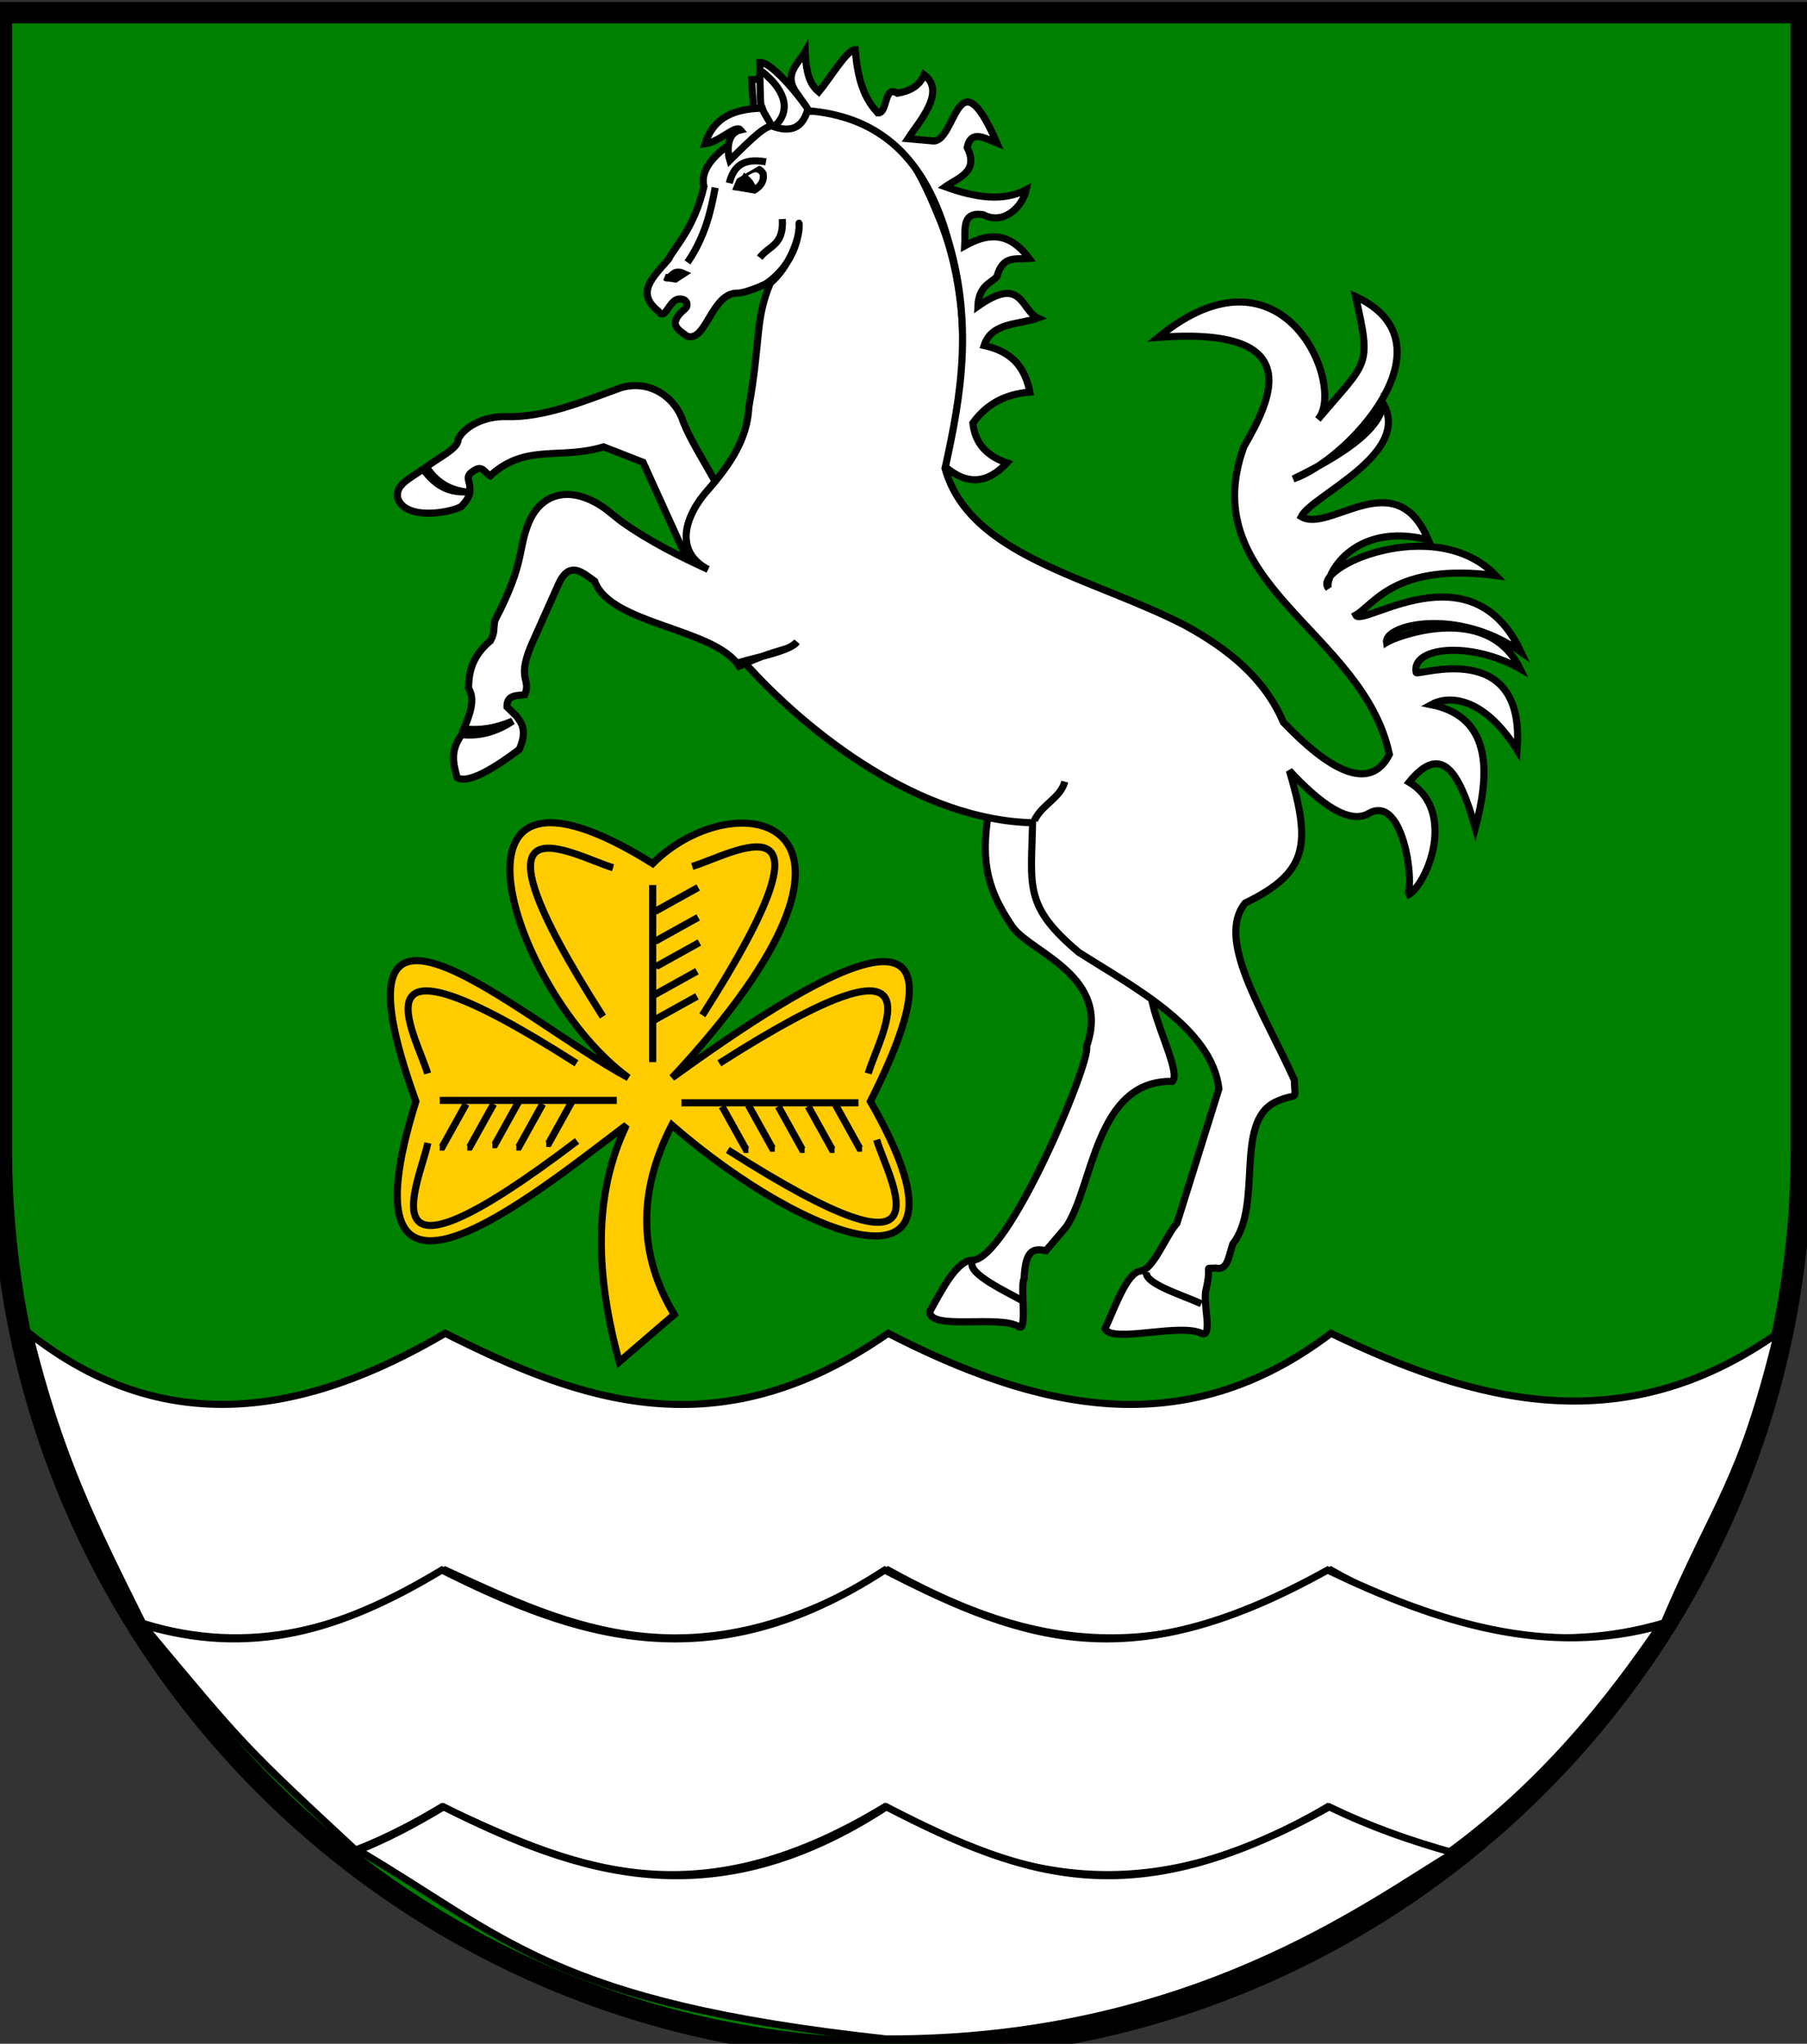 <?xml version="1.0" encoding="UTF-8" standalone="no"?>
<!-- Created with Inkscape (http://www.inkscape.org/) -->
<svg
   xmlns:dc="http://purl.org/dc/elements/1.1/"
   xmlns:cc="http://creativecommons.org/ns#"
   xmlns:rdf="http://www.w3.org/1999/02/22-rdf-syntax-ns#"
   xmlns:svg="http://www.w3.org/2000/svg"
   xmlns="http://www.w3.org/2000/svg"
   xmlns:sodipodi="http://sodipodi.sourceforge.net/DTD/sodipodi-0.dtd"
   xmlns:inkscape="http://www.inkscape.org/namespaces/inkscape"
   width="763"
   height="863"
   id="svg2"
   version="1.1"
   inkscape:version="0.46"
   sodipodi:docname="Wappen Familie Gerstungen.svg"
   sodipodi:version="0.32"
   inkscape:output_extension="org.inkscape.output.svg.inkscape">
  <rect width="100%" height="100%" fill="#333333" stroke="none"/>
  <defs
     id="defs4">
    <inkscape:perspective
       sodipodi:type="inkscape:persp3d"
       inkscape:vp_x="0 : 526.18109 : 1"
       inkscape:vp_y="0 : 1000 : 0"
       inkscape:vp_z="744.09448 : 526.18109 : 1"
       inkscape:persp3d-origin="372.04724 : 350.78739 : 1"
       id="perspective10" />
    <inkscape:perspective
       id="perspective2828"
       inkscape:persp3d-origin="0.5 : 0.33333333 : 1"
       inkscape:vp_z="1 : 0.5 : 1"
       inkscape:vp_y="0 : 1000 : 0"
       inkscape:vp_x="0 : 0.5 : 1"
       sodipodi:type="inkscape:persp3d" />
    <inkscape:perspective
       id="perspective2828-7"
       inkscape:persp3d-origin="0.5 : 0.33333333 : 1"
       inkscape:vp_z="1 : 0.5 : 1"
       inkscape:vp_y="0 : 1000 : 0"
       inkscape:vp_x="0 : 0.5 : 1"
       sodipodi:type="inkscape:persp3d" />
    <inkscape:perspective
       id="perspective3640"
       inkscape:persp3d-origin="0.5 : 0.33333333 : 1"
       inkscape:vp_z="1 : 0.5 : 1"
       inkscape:vp_y="0 : 1000 : 0"
       inkscape:vp_x="0 : 0.5 : 1"
       sodipodi:type="inkscape:persp3d" />
    <inkscape:perspective
       id="perspective3670"
       inkscape:persp3d-origin="0.5 : 0.33333333 : 1"
       inkscape:vp_z="1 : 0.5 : 1"
       inkscape:vp_y="0 : 1000 : 0"
       inkscape:vp_x="0 : 0.5 : 1"
       sodipodi:type="inkscape:persp3d" />
    <inkscape:perspective
       id="perspective3693"
       inkscape:persp3d-origin="0.5 : 0.33333333 : 1"
       inkscape:vp_z="1 : 0.5 : 1"
       inkscape:vp_y="0 : 1000 : 0"
       inkscape:vp_x="0 : 0.5 : 1"
       sodipodi:type="inkscape:persp3d" />
    <inkscape:perspective
       id="perspective3720"
       inkscape:persp3d-origin="0.5 : 0.33333333 : 1"
       inkscape:vp_z="1 : 0.5 : 1"
       inkscape:vp_y="0 : 1000 : 0"
       inkscape:vp_x="0 : 0.5 : 1"
       sodipodi:type="inkscape:persp3d" />
    <inkscape:perspective
       id="perspective3747"
       inkscape:persp3d-origin="0.5 : 0.33333333 : 1"
       inkscape:vp_z="1 : 0.5 : 1"
       inkscape:vp_y="0 : 1000 : 0"
       inkscape:vp_x="0 : 0.5 : 1"
       sodipodi:type="inkscape:persp3d" />
    <inkscape:perspective
       id="perspective3763"
       inkscape:persp3d-origin="0.5 : 0.33333333 : 1"
       inkscape:vp_z="1 : 0.5 : 1"
       inkscape:vp_y="0 : 1000 : 0"
       inkscape:vp_x="0 : 0.5 : 1"
       sodipodi:type="inkscape:persp3d" />
    <inkscape:perspective
       id="perspective3792"
       inkscape:persp3d-origin="0.5 : 0.33333333 : 1"
       inkscape:vp_z="1 : 0.5 : 1"
       inkscape:vp_y="0 : 1000 : 0"
       inkscape:vp_x="0 : 0.5 : 1"
       sodipodi:type="inkscape:persp3d" />
    <inkscape:perspective
       id="perspective3814"
       inkscape:persp3d-origin="0.5 : 0.33333333 : 1"
       inkscape:vp_z="1 : 0.5 : 1"
       inkscape:vp_y="0 : 1000 : 0"
       inkscape:vp_x="0 : 0.5 : 1"
       sodipodi:type="inkscape:persp3d" />
    <inkscape:perspective
       id="perspective3841"
       inkscape:persp3d-origin="0.5 : 0.33333333 : 1"
       inkscape:vp_z="1 : 0.5 : 1"
       inkscape:vp_y="0 : 1000 : 0"
       inkscape:vp_x="0 : 0.5 : 1"
       sodipodi:type="inkscape:persp3d" />
    <inkscape:perspective
       id="perspective3841-5"
       inkscape:persp3d-origin="0.5 : 0.33333333 : 1"
       inkscape:vp_z="1 : 0.5 : 1"
       inkscape:vp_y="0 : 1000 : 0"
       inkscape:vp_x="0 : 0.5 : 1"
       sodipodi:type="inkscape:persp3d" />
    <inkscape:perspective
       id="perspective3872"
       inkscape:persp3d-origin="0.5 : 0.33333333 : 1"
       inkscape:vp_z="1 : 0.5 : 1"
       inkscape:vp_y="0 : 1000 : 0"
       inkscape:vp_x="0 : 0.5 : 1"
       sodipodi:type="inkscape:persp3d" />
    <inkscape:perspective
       id="perspective3898"
       inkscape:persp3d-origin="0.5 : 0.33333333 : 1"
       inkscape:vp_z="1 : 0.5 : 1"
       inkscape:vp_y="0 : 1000 : 0"
       inkscape:vp_x="0 : 0.5 : 1"
       sodipodi:type="inkscape:persp3d" />
    <inkscape:perspective
       id="perspective3920"
       inkscape:persp3d-origin="0.5 : 0.33333333 : 1"
       inkscape:vp_z="1 : 0.5 : 1"
       inkscape:vp_y="0 : 1000 : 0"
       inkscape:vp_x="0 : 0.5 : 1"
       sodipodi:type="inkscape:persp3d" />
    <inkscape:perspective
       id="perspective2860"
       inkscape:persp3d-origin="0.5 : 0.33333333 : 1"
       inkscape:vp_z="1 : 0.5 : 1"
       inkscape:vp_y="0 : 1000 : 0"
       inkscape:vp_x="0 : 0.5 : 1"
       sodipodi:type="inkscape:persp3d" />
    <inkscape:perspective
       id="perspective3672"
       inkscape:persp3d-origin="0.5 : 0.33333333 : 1"
       inkscape:vp_z="1 : 0.5 : 1"
       inkscape:vp_y="0 : 1000 : 0"
       inkscape:vp_x="0 : 0.5 : 1"
       sodipodi:type="inkscape:persp3d" />
    <inkscape:perspective
       id="perspective3695"
       inkscape:persp3d-origin="0.5 : 0.33333333 : 1"
       inkscape:vp_z="1 : 0.5 : 1"
       inkscape:vp_y="0 : 1000 : 0"
       inkscape:vp_x="0 : 0.5 : 1"
       sodipodi:type="inkscape:persp3d" />
    <inkscape:perspective
       id="perspective3261"
       inkscape:persp3d-origin="0.5 : 0.33333333 : 1"
       inkscape:vp_z="1 : 0.5 : 1"
       inkscape:vp_y="0 : 1000 : 0"
       inkscape:vp_x="0 : 0.5 : 1"
       sodipodi:type="inkscape:persp3d" />
    <inkscape:perspective
       id="perspective2828-1"
       inkscape:persp3d-origin="0.5 : 0.33333333 : 1"
       inkscape:vp_z="1 : 0.5 : 1"
       inkscape:vp_y="0 : 1000 : 0"
       inkscape:vp_x="0 : 0.5 : 1"
       sodipodi:type="inkscape:persp3d" />
    <inkscape:perspective
       id="perspective3652"
       inkscape:persp3d-origin="0.5 : 0.33333333 : 1"
       inkscape:vp_z="1 : 0.5 : 1"
       inkscape:vp_y="0 : 1000 : 0"
       inkscape:vp_x="0 : 0.5 : 1"
       sodipodi:type="inkscape:persp3d" />
    <inkscape:perspective
       id="perspective3652-2"
       inkscape:persp3d-origin="0.5 : 0.33333333 : 1"
       inkscape:vp_z="1 : 0.5 : 1"
       inkscape:vp_y="0 : 1000 : 0"
       inkscape:vp_x="0 : 0.5 : 1"
       sodipodi:type="inkscape:persp3d" />
    <inkscape:perspective
       id="perspective3652-5"
       inkscape:persp3d-origin="0.5 : 0.33333333 : 1"
       inkscape:vp_z="1 : 0.5 : 1"
       inkscape:vp_y="0 : 1000 : 0"
       inkscape:vp_x="0 : 0.5 : 1"
       sodipodi:type="inkscape:persp3d" />
    <inkscape:perspective
       id="perspective3727"
       inkscape:persp3d-origin="0.5 : 0.33333333 : 1"
       inkscape:vp_z="1 : 0.5 : 1"
       inkscape:vp_y="0 : 1000 : 0"
       inkscape:vp_x="0 : 0.5 : 1"
       sodipodi:type="inkscape:persp3d" />
    <inkscape:perspective
       id="perspective3843"
       inkscape:persp3d-origin="0.5 : 0.33333333 : 1"
       inkscape:vp_z="1 : 0.5 : 1"
       inkscape:vp_y="0 : 1000 : 0"
       inkscape:vp_x="0 : 0.5 : 1"
       sodipodi:type="inkscape:persp3d" />
    <inkscape:perspective
       id="perspective3970"
       inkscape:persp3d-origin="0.5 : 0.33333333 : 1"
       inkscape:vp_z="1 : 0.5 : 1"
       inkscape:vp_y="0 : 1000 : 0"
       inkscape:vp_x="0 : 0.5 : 1"
       sodipodi:type="inkscape:persp3d" />
    <inkscape:perspective
       id="perspective4007"
       inkscape:persp3d-origin="0.5 : 0.33333333 : 1"
       inkscape:vp_z="1 : 0.5 : 1"
       inkscape:vp_y="0 : 1000 : 0"
       inkscape:vp_x="0 : 0.5 : 1"
       sodipodi:type="inkscape:persp3d" />
    <inkscape:perspective
       id="perspective4062"
       inkscape:persp3d-origin="0.5 : 0.33333333 : 1"
       inkscape:vp_z="1 : 0.5 : 1"
       inkscape:vp_y="0 : 1000 : 0"
       inkscape:vp_x="0 : 0.5 : 1"
       sodipodi:type="inkscape:persp3d" />
    <inkscape:perspective
       id="perspective4153"
       inkscape:persp3d-origin="0.5 : 0.33333333 : 1"
       inkscape:vp_z="1 : 0.5 : 1"
       inkscape:vp_y="0 : 1000 : 0"
       inkscape:vp_x="0 : 0.5 : 1"
       sodipodi:type="inkscape:persp3d" />
    <inkscape:perspective
       id="perspective4316"
       inkscape:persp3d-origin="0.5 : 0.33333333 : 1"
       inkscape:vp_z="1 : 0.5 : 1"
       inkscape:vp_y="0 : 1000 : 0"
       inkscape:vp_x="0 : 0.5 : 1"
       sodipodi:type="inkscape:persp3d" />
    <inkscape:perspective
       id="perspective4316-9"
       inkscape:persp3d-origin="0.5 : 0.33333333 : 1"
       inkscape:vp_z="1 : 0.5 : 1"
       inkscape:vp_y="0 : 1000 : 0"
       inkscape:vp_x="0 : 0.5 : 1"
       sodipodi:type="inkscape:persp3d" />
    <inkscape:perspective
       id="perspective2898"
       inkscape:persp3d-origin="0.5 : 0.33333333 : 1"
       inkscape:vp_z="1 : 0.5 : 1"
       inkscape:vp_y="0 : 1000 : 0"
       inkscape:vp_x="0 : 0.5 : 1"
       sodipodi:type="inkscape:persp3d" />
    <inkscape:perspective
       id="perspective3337"
       inkscape:persp3d-origin="0.5 : 0.33333333 : 1"
       inkscape:vp_z="1 : 0.5 : 1"
       inkscape:vp_y="0 : 1000 : 0"
       inkscape:vp_x="0 : 0.5 : 1"
       sodipodi:type="inkscape:persp3d" />
    <inkscape:perspective
       id="perspective3373"
       inkscape:persp3d-origin="0.5 : 0.33333333 : 1"
       inkscape:vp_z="1 : 0.5 : 1"
       inkscape:vp_y="0 : 1000 : 0"
       inkscape:vp_x="0 : 0.5 : 1"
       sodipodi:type="inkscape:persp3d" />
    <inkscape:perspective
       id="perspective3837"
       inkscape:persp3d-origin="0.5 : 0.33333333 : 1"
       inkscape:vp_z="1 : 0.5 : 1"
       inkscape:vp_y="0 : 1000 : 0"
       inkscape:vp_x="0 : 0.5 : 1"
       sodipodi:type="inkscape:persp3d" />
    <inkscape:perspective
       id="perspective4481"
       inkscape:persp3d-origin="0.5 : 0.33333333 : 1"
       inkscape:vp_z="1 : 0.5 : 1"
       inkscape:vp_y="0 : 1000 : 0"
       inkscape:vp_x="0 : 0.5 : 1"
       sodipodi:type="inkscape:persp3d" />
    <inkscape:perspective
       id="perspective4620"
       inkscape:persp3d-origin="0.5 : 0.33333333 : 1"
       inkscape:vp_z="1 : 0.5 : 1"
       inkscape:vp_y="0 : 1000 : 0"
       inkscape:vp_x="0 : 0.5 : 1"
       sodipodi:type="inkscape:persp3d" />
    <inkscape:perspective
       id="perspective4805"
       inkscape:persp3d-origin="0.5 : 0.33333333 : 1"
       inkscape:vp_z="1 : 0.5 : 1"
       inkscape:vp_y="0 : 1000 : 0"
       inkscape:vp_x="0 : 0.5 : 1"
       sodipodi:type="inkscape:persp3d" />
    <inkscape:perspective
       id="perspective3001"
       inkscape:persp3d-origin="0.5 : 0.33333333 : 1"
       inkscape:vp_z="1 : 0.5 : 1"
       inkscape:vp_y="0 : 1000 : 0"
       inkscape:vp_x="0 : 0.5 : 1"
       sodipodi:type="inkscape:persp3d" />
    <inkscape:perspective
       id="perspective3028"
       inkscape:persp3d-origin="0.5 : 0.33333333 : 1"
       inkscape:vp_z="1 : 0.5 : 1"
       inkscape:vp_y="0 : 1000 : 0"
       inkscape:vp_x="0 : 0.5 : 1"
       sodipodi:type="inkscape:persp3d" />
  </defs>
  <sodipodi:namedview
     id="base"
     pagecolor="#ffffff"
     bordercolor="#666666"
     borderopacity="1.0"
     inkscape:pageopacity="0.0"
     inkscape:pageshadow="2"
     inkscape:zoom="0.49497475"
     inkscape:cx="73.058348"
     inkscape:cy="524.58773"
     inkscape:document-units="px"
     inkscape:current-layer="layer1"
     showgrid="false"
     inkscape:window-width="815"
     inkscape:window-height="778"
     inkscape:window-x="423"
     inkscape:window-y="8"
     inkscape:window-maximized="1"
     showguides="true"
     inkscape:guide-bbox="true">
    <inkscape:grid
       type="xygrid"
       id="grid2816"
       empspacing="5"
       visible="true"
       enabled="true"
       snapvisiblegridlinesonly="true" />
  </sodipodi:namedview>
  <g
     inkscape:label="Ebene 1"
     inkscape:groupmode="layer"
     id="layer1"
     transform="translate(-1.644,-192.036)">
    <path
       style="fill:#008000;fill-opacity:1;stroke:#000000;stroke-width:9;stroke-miterlimit:4;stroke-dasharray:none;stroke-opacity:1"
       d="M 762.25,197.389 L 762.25,677.389 C 762.25,887.257 592.118,1057.389 382.25,1057.389 C 172.382,1057.389 2.25,887.257 2.25,677.389 L 2.25,197.389 L 762.25,197.389 L 762.25,197.389 z"
       id="path2850" />
    <g
       id="g2944"
       transform="matrix(-1.328,-0.094,-0.094,1.328,-105.807,-54.238)"
       style="stroke:#000000;stroke-width:2.254;stroke-miterlimit:4;stroke-opacity:1;stroke-dasharray:none">
      <g
         id="g4605-8"
         transform="matrix(0.174,0.734,-0.663,0.157,-326.479,742.981)"
         style="stroke:#000000;stroke-width:3.143;stroke-miterlimit:4;stroke-opacity:1;stroke-dasharray:none" />
      <g
         id="g4265-9"
         transform="matrix(0.555,0.512,-0.462,0.501,-137.577,572.441)"
         style="stroke:#000000;stroke-width:3.143;stroke-miterlimit:4;stroke-opacity:1;stroke-dasharray:none" />
      <g
         transform="matrix(0.555,0.512,-0.462,0.501,-244.123,573.308)"
         id="g3307"
         style="stroke:#000000;stroke-width:3.143;stroke-miterlimit:4;stroke-opacity:1;stroke-dasharray:none">
        <g
           id="g3294"
           transform="matrix(-0.184,0.983,-0.983,-0.184,10.004,25.433)"
           style="stroke:#000000;stroke-width:3.143;stroke-miterlimit:4;stroke-opacity:1;stroke-dasharray:none">
          <g
             transform="matrix(0.905,0,0,0.905,-387.1,-232.912)"
             style="stroke:#000000;stroke-width:3.474;stroke-miterlimit:4;stroke-opacity:1;stroke-dasharray:none"
             id="g3682" />
        </g>
      </g>
      <g
         transform="matrix(0.555,0.512,-0.462,0.501,-120.275,598.623)"
         id="g4265"
         style="stroke:#000000;stroke-width:3.143;stroke-miterlimit:4;stroke-opacity:1;stroke-dasharray:none" />
      <g
         transform="matrix(0.226,0.72,-0.65,0.204,-299.527,756.769)"
         id="g4605"
         style="stroke:#000000;stroke-width:3.143;stroke-miterlimit:4;stroke-opacity:1;stroke-dasharray:none" />
      <g
         transform="matrix(0.751,0.06,-0.035,0.682,-288.206,260.997)"
         id="g2958"
         style="stroke:#000000;stroke-width:3.143;stroke-miterlimit:4;stroke-opacity:1;stroke-dasharray:none" />
    </g>
    <path
       d="M 308.453,409.073 C 308.091,398.782 293.965,381.758 289.376,368.074 C 285.4,359.005 275.498,352.371 263.807,355.763 C 247.821,361.536 231.518,368.434 215.378,367.956 C 204.717,367.694 196.887,373.254 195.038,377.647 C 195.432,381.263 186.397,385.498 181.67,389.226 C 186.084,395.908 191.608,398.942 198.51,399.754 C 192.205,399.885 186.403,398.331 180.322,390.155 C 173.065,394.989 168.805,397.042 169.526,402.216 C 172.585,411.786 190.866,408.807 196.353,405.988 C 199.8,402.404 200.255,400.427 200.048,398.008 C 200.104,395.166 197.739,393.274 201.432,391.003 C 205.38,388.086 206.189,391.67 208.615,392.971 C 223.61,379.12 237.946,386.351 256.497,380.732 L 273.172,387.24 L 297.446,440.699 L 308.453,409.073 L 308.453,409.073 z"
       id="path7347"
       style="fill:#ffffff;fill-opacity:1;fill-rule:evenodd;stroke:#000000;stroke-width:3;stroke-linecap:butt;stroke-linejoin:miter;stroke-miterlimit:4;stroke-dasharray:none;stroke-opacity:1" />
    <path
       sodipodi:nodetypes="ccccccccccccc"
       d="M 451.86,710.063 C 463.347,693.054 464.014,648.013 496.649,648.665 C 501.814,644.145 479.775,608.005 490.555,604.614 L 445.481,517.538 C 440.917,529.418 415.35,513.286 419.345,533.058 C 416.101,552.682 416.73,565.515 429.423,583.768 C 437.732,594.64 470.927,604.324 460.431,633.927 C 462.751,639.202 427.001,725.561 411.728,724.199 C 405.007,724.851 398.612,738.186 394.253,745.839 C 394.096,754.04 423.75,747.065 432.007,752.33 C 435.469,754.21 432.314,734.613 434.078,731.98 C 434.558,720.032 437.757,718.946 443.274,720.164 L 451.86,710.063 z"
       id="path7349"
       style="fill:#ffffff;fill-opacity:1;fill-rule:evenodd;stroke:#000000;stroke-width:3;stroke-linecap:butt;stroke-linejoin:miter;stroke-miterlimit:4;stroke-dasharray:none;stroke-opacity:1" />
    <path
       d="M 330.274,242.76 C 322.084,245.25 295.486,257.279 298.878,270.806 C 294.813,288.336 286.749,295.958 283.869,301.584 C 277.253,309.125 269.97,315.679 279.577,323.377 C 282.597,327.957 284.053,318.49 288.409,318.295 C 292.153,318.127 292.281,321.294 290.995,322.362 C 282.738,329.216 288.627,331.416 291.67,333.978 C 299.93,336.819 301.955,315.568 313.158,315.8 C 316.134,315.861 324.05,312.542 325.402,311.638 C 341.637,300.171 338.827,282.056 339.037,287.174 C 339.533,292.4 334.609,305.066 326.931,311.544 C 320.388,326.862 322.887,335.821 317.839,363.969 C 317.247,377.383 309.819,388.313 300.697,398.765 C 290.739,409.833 286.048,424.857 300.62,432.482 C 289.142,427.199 276.283,420.921 263.87,412.129 L 257.157,406.777 C 242.636,396.527 230.327,400.231 225.063,412.36 C 220.001,424.329 223.758,428.754 210.614,454.021 C 209.93,457.273 210.67,459.151 208.769,462.58 C 201.021,468.998 199.463,476.029 199.526,482.722 C 201.215,485.639 201.993,489.621 197.485,499.79 C 204.311,500.631 211.187,499.487 218.11,496.508 C 211.407,501.034 204.261,503.043 196.618,502.236 C 191.485,509.118 193.161,514.769 194.682,520.447 C 198.904,522.787 208.144,518.102 220.896,508.499 C 224.279,500.83 222.11,497.588 219.772,494.481 L 215.709,490.526 C 215.601,485.456 219.663,485.759 223.223,485.414 C 226.222,478.245 218.948,479.333 227.176,461.734 L 237.419,438.829 C 242.092,428.225 247.907,434.075 252.759,437.479 C 259.382,455.893 303.449,457.182 313.702,473.33 C 332.18,464.877 333.364,467.58 338.064,463.168 C 335.839,466.76 319.99,469.95 315.535,471.261 C 343.429,502.538 390.446,538.392 437.649,539.446 C 437.103,566.321 433.866,574.587 457.139,594.157 C 479.713,608.598 513.37,625.956 516.323,651.819 L 498.615,708.541 C 493.479,714.463 488.598,728.471 482.944,728.78 C 477.248,729.863 472.312,744.367 468.203,753.202 C 471.628,759.37 500.571,750.351 509.481,755.314 C 513.8,755.585 509.228,741.861 510.984,736.2 C 513.45,725.601 509.626,727.975 515.014,727.5 C 519.917,728.626 520.325,723.073 522.171,717.35 C 535.024,700.935 522.729,666.254 539.984,657.481 C 550.004,652.725 548.534,658.212 548.143,647.97 C 534.275,617.658 515.116,588.595 527.4,573.367 C 553.853,560.497 555.38,548.857 546.081,517.435 C 558.775,531.179 571.226,540.318 579.534,535.542 C 594.949,526.679 599.374,568.732 595.427,570.35 C 603.823,567.111 617.349,534.63 596.627,522.328 C 610.16,505.727 617.72,517.356 624.605,541.634 C 630.243,520.346 632.671,494.974 605.95,489.584 C 612.026,486.187 627.058,484.61 642.231,508.688 C 646.095,460.643 599.586,477.814 599.633,476 C 597.371,465.298 622.312,462.487 643.485,474.398 C 629.531,445.892 590.93,460.913 587.108,463.287 C 586.071,455.881 616.971,448.272 643.879,467.308 C 622.892,422.589 576.783,457.394 574.098,451.773 C 581.752,447.506 590.523,429.553 633.258,435.068 C 607.376,408.34 555.043,431.906 562.626,440.497 C 560.546,436.175 572.564,411.802 604.751,420.019 C 590.914,387.041 563.079,417.424 551.091,410.197 C 555.287,401.374 597.85,383.887 585.727,362.475 C 584.139,376.018 560.125,388.157 547.749,394.279 C 570.351,386.655 616.959,337.037 574.049,317.263 C 580.804,347.501 579.301,344.048 558.141,369.117 C 570.205,355.677 544.009,290.746 490.73,334.477 C 553.766,329.82 538.64,360.187 526.872,380.631 C 505.641,439.1 577.266,458.409 588.309,510.596 C 579.948,527.004 562.53,516.909 543.517,497.002 C 535.712,478.587 520.397,466.159 502.069,456.133 C 462.665,435.739 411.138,427.107 400.714,389.899 C 410.677,360.773 412.034,315.852 397.592,282.632 C 383.607,247.935 366.779,229.102 330.274,242.76 z"
       id="path7345"
       style="fill:#ffffff;fill-opacity:1;fill-rule:evenodd;stroke:#000000;stroke-width:3;stroke-linecap:butt;stroke-linejoin:miter;stroke-miterlimit:4;stroke-dasharray:none;stroke-opacity:1"
       sodipodi:nodetypes="ccccsscsccccccccccccccccccccccccccccccccccccccccscccccccccccccccccccccccccc" />
    <path
       style="fill:#ffffff;fill-opacity:1;fill-rule:evenodd;stroke:#000000;stroke-width:3;stroke-linecap:butt;stroke-linejoin:miter;stroke-miterlimit:4;stroke-dasharray:none;stroke-opacity:1"
       d="M 400.83,389.18 C 409.905,396.949 418.561,396.391 426.796,387.506 C 418.25,384.609 413.287,379.121 412.441,370.657 C 418.666,362.044 426.967,358.354 436.508,357.606 C 434.643,348.488 430.236,340.79 417.189,337.923 C 420.389,328.041 431.625,329.275 439.845,326.337 C 432.632,322.93 433.381,308.125 414.548,321.352 C 414.911,312.594 420.099,311.605 422.572,308.879 C 425.051,299.68 430.589,301.634 436.201,301.202 C 427.416,289.294 418.266,290.682 409.012,295.855 C 409.402,289.584 407.273,281.156 416.804,282.711 C 425.55,287.246 433.447,279.255 434.964,272.152 C 425.051,277.332 413.271,275.416 400.807,270.903 C 406.453,266.895 415.108,264.685 410.023,254.26 C 411.762,246.56 417.518,250.489 422.59,252.438 C 405.48,213.156 405.411,253.163 395.236,251.509 L 384.999,250.609 C 389.695,243.41 401.34,230.804 391.889,223.64 C 389.661,228.918 384.927,230.673 380.551,231.405 C 374.725,227.803 376.596,239.985 372.294,239.732 C 367.887,234.869 363.969,228.404 362.766,213.02 C 359.08,213.154 352.585,224.556 347.371,230.82 C 344.544,228.398 342.023,224.893 341.646,213.81 C 338.537,219.287 331.843,223.673 338.664,232.173 L 342.905,238.792 C 369.73,241.066 391.022,255.13 401.598,292.024 C 412.761,328.367 407.464,359.006 400.83,389.18 z"
       id="path3619"
       sodipodi:nodetypes="ccccccccccccccccccccccccccc" />
    <path
       style="fill:#ffffff;fill-opacity:1;fill-rule:evenodd;stroke:#000000;stroke-width:3;stroke-linecap:butt;stroke-linejoin:miter;stroke-miterlimit:4;stroke-dasharray:none;stroke-opacity:1"
       d="M 329.631,242.055 C 328.28,231.645 329.615,224.564 319.011,225.624 C 319.472,232.708 319.969,240.979 321.076,246.073 L 329.631,242.055 z"
       id="path3623"
       sodipodi:nodetypes="cccc" />
    <path
       style="fill:#ffffff;fill-opacity:1;fill-rule:evenodd;stroke:#000000;stroke-width:3;stroke-linecap:butt;stroke-linejoin:miter;stroke-miterlimit:4;stroke-dasharray:none;stroke-opacity:1"
       d="M 342.75,238.162 C 341.678,235.848 327.855,217.988 322.525,218.402 C 322.544,246.964 323.457,234.287 325.748,244.513 C 333.776,247.993 340.181,247.626 342.75,238.162 z"
       id="path3621"
       sodipodi:nodetypes="cccc" />
    <path
       style="fill:#ffffff;fill-opacity:1;fill-rule:evenodd;stroke:#000000;stroke-width:3;stroke-linecap:butt;stroke-linejoin:miter;stroke-miterlimit:4;stroke-dasharray:none;stroke-opacity:1"
       d="M 329.253,244.819 C 334.683,239.619 334.663,231.153 323.297,222.176"
       id="path3625"
       sodipodi:nodetypes="cc" />
    <path
       style="fill:#ffffff;fill-opacity:1;fill-rule:evenodd;stroke:#000000;stroke-width:3;stroke-linecap:butt;stroke-linejoin:miter;stroke-miterlimit:4;stroke-dasharray:none;stroke-opacity:1"
       d="M 323.488,237.721 C 309.591,238.006 302.569,242.958 299.311,252.794 C 305.503,252.035 312.273,244.47 314.32,246.914 C 307.945,248.376 308.852,256.874 309.785,259.756 C 318.801,250.762 327.08,242.706 328.031,246.321 C 326.407,242.671 324.232,240.151 323.488,237.721 z"
       id="path3627"
       sodipodi:nodetypes="cccccc" />
    <path
       style="fill:#ffffff;fill-opacity:1;fill-rule:evenodd;stroke:#000000;stroke-width:3;stroke-linecap:butt;stroke-linejoin:miter;stroke-miterlimit:4;stroke-dasharray:none;stroke-opacity:1"
       d="M 312.947,271.028 C 313.798,269.044 314.206,267.096 316.553,264.997 C 319.188,263.38 321.804,261.952 323.892,265.386 C 324.272,267.983 323.412,270.343 320.231,272.26 C 317.803,271.849 315.375,271.438 312.947,271.028 z"
       id="path3632"
       sodipodi:nodetypes="ccccc" />
    <path
       style="fill:#ffffff;fill-opacity:1;fill-rule:evenodd;stroke:#000000;stroke-width:3;stroke-linecap:butt;stroke-linejoin:miter;stroke-miterlimit:4;stroke-dasharray:none;stroke-opacity:1"
       d="M 331.967,284.53 C 332.688,295.789 326.322,295.705 322.448,300.845"
       id="path3634"
       sodipodi:nodetypes="cc" />
    <path
       style="fill:#ffffff;fill-opacity:1;fill-rule:evenodd;stroke:#000000;stroke-width:3;stroke-linecap:butt;stroke-linejoin:miter;stroke-miterlimit:4;stroke-dasharray:none;stroke-opacity:1"
       d="M 325.062,260.382 C 314.591,258.48 311.181,263.09 309.583,269.371 L 309.583,269.371"
       id="path3636"
       sodipodi:nodetypes="ccc" />
    <path
       style="fill:#ffffff;fill-opacity:1;fill-rule:evenodd;stroke:#000000;stroke-width:3;stroke-linecap:butt;stroke-linejoin:miter;stroke-miterlimit:4;stroke-dasharray:none;stroke-opacity:1"
       d="M 303.619,271.272 C 301.738,281.761 299.164,292.264 291.93,302.853"
       id="path3638"
       sodipodi:nodetypes="cc" />
    <path
       style="fill:#ffffff;fill-opacity:1;fill-rule:evenodd;stroke:#000000;stroke-width:3;stroke-linecap:butt;stroke-linejoin:miter;stroke-miterlimit:4;stroke-dasharray:none;stroke-opacity:1"
       d="M 433.777,741.524 C 426.207,737.274 410.722,730.149 412.109,725.222"
       id="path3640"
       sodipodi:nodetypes="cc" />
    <path
       style="fill:#ffffff;fill-opacity:1;fill-rule:evenodd;stroke:#000000;stroke-width:3;stroke-linecap:butt;stroke-linejoin:miter;stroke-miterlimit:4;stroke-dasharray:none;stroke-opacity:1"
       d="M 508.902,742.575 C 501.032,738.909 484.686,734.102 485.698,729.084"
       id="path3642"
       sodipodi:nodetypes="cc" />
    <path
       style="fill:#ffffff;fill-opacity:1;fill-rule:evenodd;stroke:#000000;stroke-width:3;stroke-linecap:butt;stroke-linejoin:miter;stroke-miterlimit:4;stroke-dasharray:none;stroke-opacity:1"
       d="M 316.243,267.177 C 317.26,267.984 318.249,268.862 319.002,270.318 L 314.238,270.688 L 316.243,267.177 z"
       id="path3644"
       sodipodi:nodetypes="cccc" />
    <path
       style="fill:#ffffff;fill-opacity:1;fill-rule:evenodd;stroke:#000000;stroke-width:3;stroke-linecap:butt;stroke-linejoin:miter;stroke-miterlimit:4;stroke-dasharray:none;stroke-opacity:1"
       d="M 438.42,538.456 C 441.755,531.564 449.42,529.049 451.247,522.082"
       id="path3710"
       sodipodi:nodetypes="cc" />
    <path
       style="fill:#ffffff;fill-rule:evenodd;stroke:#000000;stroke-width:3;stroke-linecap:butt;stroke-linejoin:miter;stroke-opacity:1;stroke-miterlimit:4;stroke-dasharray:none;fill-opacity:1"
       d="M 12.286,563 C 68.744,607.375 127.742,598.412 188,563 C 244.89,591.579 303.118,613.128 375,563 C 437.333,594.956 499.667,610.396 562,563 C 623.38,592.546 685.42,608.879 750.571,563 C 735.054,626.852 724.703,633.528 702.687,685.289 C 656.839,698.822 609.879,690.096 562,663 C 483.372,709.557 427.284,691.713 375,663 C 292.627,713.098 240.705,687.072 188,663 C 146.507,688.049 105.666,699.619 60.252,685.459 C 39.634,643.935 25.143,615.474 12.286,563 z"
       id="path3267"
       transform="translate(1.644,192.036)"
       sodipodi:nodetypes="ccccccccccc" />
    <path
       style="fill:#ffffff;fill-opacity:1;fill-rule:evenodd;stroke:#000000;stroke-width:3;stroke-linecap:butt;stroke-linejoin:miter;stroke-miterlimit:4;stroke-dasharray:none;stroke-opacity:1"
       d="M 61.985,878.128 C 107.01,891.767 145.08,881.07 188.215,855.01 C 244.666,883.15 301.298,903.104 375.215,855.01 C 436.878,886.882 481.308,900.085 562.215,855.01 C 608.338,877.212 654.833,891.953 702.741,878.443 C 690.923,895.21 660.744,940.629 610.795,976.146 C 594.714,971.333 578.517,964.236 562.215,955.01 C 483.587,1001.567 427.499,983.723 375.215,955.01 C 292.842,1005.109 240.92,979.082 188.215,955.01 C 176.057,962.35 163.955,968.532 151.778,973.249 C 104.392,929.239 104.953,929.665 61.985,878.128 z"
       id="path3269"
       sodipodi:nodetypes="ccccccccccc" />
    <path
       style="fill:#ffffff;fill-opacity:1;fill-rule:evenodd;stroke:#000000;stroke-width:3;stroke-linecap:butt;stroke-linejoin:miter;stroke-miterlimit:4;stroke-dasharray:none;stroke-opacity:1"
       d="M 152.969,973.352 C 164.728,968.627 176.62,962.444 188.924,955.01 C 245.375,983.15 302.007,1003.104 375.924,955.01 C 437.587,986.882 482.017,1000.085 562.924,955.01 C 580.995,963.709 597.123,969.262 615.371,974.42 C 579.849,995.618 504.312,1053.429 375.924,1053.01 C 235.134,1037.714 214.832,1009.725 152.969,973.352 z"
       id="path3273"
       sodipodi:nodetypes="ccccccc" />
    <path
       style="fill:none;fill-rule:evenodd;stroke:#000000;stroke-width:3;stroke-linecap:butt;stroke-linejoin:miter;stroke-miterlimit:4;stroke-dasharray:none;stroke-opacity:1"
       d="M 286.822,309.858 L 290.394,307.536 C 285.159,305.121 285.036,310.808 282.536,309.143 L 286.822,309.858 z"
       id="path3291"
       sodipodi:nodetypes="cccc" />
    <g
       id="g3339"
       style="fill:#ffcc00;fill-opacity:1"
       transform="translate(2.857,5.714)">
      <path
         sodipodi:nodetypes="cccccccccc"
         id="path3293"
         d="M 260.243,761.402 L 283.476,741.402 C 268.211,716.092 268.1,689.405 282.466,661.402 C 339.125,710.756 416.796,739.604 366.309,651.402 C 416.732,551.504 340.378,599.704 282.588,641.402 C 385.511,531.031 309.941,515.275 274.385,550.97 C 177.531,490.499 215.142,605.712 264.121,641.402 C 218.637,617.122 133.61,538.182 174.38,651.402 C 140.869,759.178 223.005,691.824 263.273,661.402 C 248.778,691.738 250.562,725.693 260.243,761.402 z"
         style="fill:#ffcc00;fill-opacity:1;fill-rule:evenodd;stroke:#000000;stroke-width:3;stroke-linecap:butt;stroke-linejoin:miter;stroke-miterlimit:4;stroke-dasharray:none;stroke-opacity:1" />
      <path
         transform="translate(1.644,192.036)"
         id="path3295"
         d="M 257.589,458.939 L 182.838,458.939"
         style="fill:#ffcc00;fill-opacity:1;fill-rule:evenodd;stroke:#000000;stroke-width:3;stroke-linecap:butt;stroke-linejoin:miter;stroke-miterlimit:4;stroke-dasharray:none;stroke-opacity:1" />
      <path
         id="path3297"
         d="M 361.258,651.985 L 286.507,651.985"
         style="fill:#ffcc00;fill-opacity:1;fill-rule:evenodd;stroke:#000000;stroke-width:3;stroke-linecap:butt;stroke-linejoin:miter;stroke-miterlimit:4;stroke-dasharray:none;stroke-opacity:1" />
      <path
         id="path3299"
         d="M 274.385,560.061 L 274.385,634.813"
         style="fill:#ffcc00;fill-opacity:1;fill-rule:evenodd;stroke:#000000;stroke-width:3;stroke-linecap:butt;stroke-linejoin:miter;stroke-miterlimit:4;stroke-dasharray:none;stroke-opacity:1" />
      <path
         id="path3305"
         d="M 240.545,650.975 L 230.443,669.158 L 229.433,669.158"
         style="fill:#ffcc00;fill-opacity:1;fill-rule:evenodd;stroke:#000000;stroke-width:3;stroke-linecap:butt;stroke-linejoin:miter;stroke-miterlimit:4;stroke-dasharray:none;stroke-opacity:1" />
      <path
         id="path3307"
         d="M 227.918,652.49 L 217.816,670.673 L 216.806,670.673"
         style="fill:#ffcc00;fill-opacity:1;fill-rule:evenodd;stroke:#000000;stroke-width:3;stroke-linecap:butt;stroke-linejoin:miter;stroke-miterlimit:4;stroke-dasharray:none;stroke-opacity:1" />
      <path
         id="path3309"
         d="M 217.816,651.48 L 207.715,669.663 L 206.704,669.663"
         style="fill:#ffcc00;fill-opacity:1;fill-rule:evenodd;stroke:#000000;stroke-width:3;stroke-linecap:butt;stroke-linejoin:miter;stroke-miterlimit:4;stroke-dasharray:none;stroke-opacity:1" />
      <path
         id="path3311"
         d="M 207.21,652.49 L 197.108,670.673 L 196.098,670.673"
         style="fill:#ffcc00;fill-opacity:1;fill-rule:evenodd;stroke:#000000;stroke-width:3;stroke-linecap:butt;stroke-linejoin:miter;stroke-miterlimit:4;stroke-dasharray:none;stroke-opacity:1" />
      <path
         id="path3313"
         d="M 195.593,652.49 L 185.491,670.673 L 184.481,670.673"
         style="fill:#ffcc00;fill-opacity:1;fill-rule:evenodd;stroke:#000000;stroke-width:3;stroke-linecap:butt;stroke-linejoin:miter;stroke-miterlimit:4;stroke-dasharray:none;stroke-opacity:1" />
      <path
         id="path3315"
         d="M 351.661,652.995 L 361.763,671.178 L 362.773,671.178"
         style="fill:#ffcc00;fill-opacity:1;fill-rule:evenodd;stroke:#000000;stroke-width:3;stroke-linecap:butt;stroke-linejoin:miter;stroke-miterlimit:4;stroke-dasharray:none;stroke-opacity:1" />
      <path
         id="path3317"
         d="M 340.045,653.501 L 350.146,671.683 L 351.156,671.683"
         style="fill:#ffcc00;fill-opacity:1;fill-rule:evenodd;stroke:#000000;stroke-width:3;stroke-linecap:butt;stroke-linejoin:miter;stroke-miterlimit:4;stroke-dasharray:none;stroke-opacity:1" />
      <path
         id="path3319"
         d="M 327.418,653.501 L 337.519,671.683 L 338.529,671.683"
         style="fill:#ffcc00;fill-opacity:1;fill-rule:evenodd;stroke:#000000;stroke-width:3;stroke-linecap:butt;stroke-linejoin:miter;stroke-miterlimit:4;stroke-dasharray:none;stroke-opacity:1" />
      <path
         id="path3321"
         d="M 314.791,652.995 L 324.892,671.178 L 325.902,671.178"
         style="fill:#ffcc00;fill-opacity:1;fill-rule:evenodd;stroke:#000000;stroke-width:3;stroke-linecap:butt;stroke-linejoin:miter;stroke-miterlimit:4;stroke-dasharray:none;stroke-opacity:1" />
      <path
         id="path3323"
         d="M 303.679,653.501 L 313.781,671.683 L 314.791,671.683"
         style="fill:#ffcc00;fill-opacity:1;fill-rule:evenodd;stroke:#000000;stroke-width:3;stroke-linecap:butt;stroke-linejoin:miter;stroke-miterlimit:4;stroke-dasharray:none;stroke-opacity:1" />
      <path
         id="path3329"
         d="M 293.073,607.034 L 274.89,617.135 L 274.89,618.145"
         style="fill:#ffcc00;fill-opacity:1;fill-rule:evenodd;stroke:#000000;stroke-width:3;stroke-linecap:butt;stroke-linejoin:miter;stroke-miterlimit:4;stroke-dasharray:none;stroke-opacity:1" />
      <path
         id="path3331"
         d="M 293.073,596.427 L 274.89,606.528 L 274.89,607.539"
         style="fill:#ffcc00;fill-opacity:1;fill-rule:evenodd;stroke:#000000;stroke-width:3;stroke-linecap:butt;stroke-linejoin:miter;stroke-miterlimit:4;stroke-dasharray:none;stroke-opacity:1" />
      <path
         id="path3333"
         d="M 294.083,584.305 L 275.9,594.407 L 275.9,595.417"
         style="fill:#ffcc00;fill-opacity:1;fill-rule:evenodd;stroke:#000000;stroke-width:3;stroke-linecap:butt;stroke-linejoin:miter;stroke-miterlimit:4;stroke-dasharray:none;stroke-opacity:1" />
      <path
         id="path3335"
         d="M 293.578,573.698 L 275.395,583.8 L 275.395,584.81"
         style="fill:#ffcc00;fill-opacity:1;fill-rule:evenodd;stroke:#000000;stroke-width:3;stroke-linecap:butt;stroke-linejoin:miter;stroke-miterlimit:4;stroke-dasharray:none;stroke-opacity:1" />
      <path
         id="path3337"
         d="M 293.578,561.072 L 275.395,571.173 L 275.395,572.183"
         style="fill:#ffcc00;fill-opacity:1;fill-rule:evenodd;stroke:#000000;stroke-width:3;stroke-linecap:butt;stroke-linejoin:miter;stroke-miterlimit:4;stroke-dasharray:none;stroke-opacity:1" />
    </g>
    <path
       style="fill:none;fill-rule:evenodd;stroke:#000000;stroke-width:3;stroke-linecap:butt;stroke-linejoin:miter;stroke-miterlimit:4;stroke-dasharray:none;stroke-opacity:1"
       d="M 293.925,557.893 C 310.599,552.973 360.809,522.722 298.211,620.75"
       id="path3363"
       sodipodi:nodetypes="cc" />
    <path
       style="fill:none;fill-rule:evenodd;stroke:#000000;stroke-width:3;stroke-linecap:butt;stroke-linejoin:miter;stroke-miterlimit:4;stroke-dasharray:none;stroke-opacity:1"
       d="M 371.809,673.32 C 376.73,689.994 406.981,740.203 308.952,677.606"
       id="path3365"
       sodipodi:nodetypes="cc" />
    <path
       style="fill:none;fill-rule:evenodd;stroke:#000000;stroke-width:3;stroke-linecap:butt;stroke-linejoin:miter;stroke-miterlimit:4;stroke-dasharray:none;stroke-opacity:1"
       d="M 182.295,674.672 C 178.745,691.691 152.672,744.191 245.293,673.838"
       id="path3367"
       sodipodi:nodetypes="cc" />
    <path
       style="fill:none;fill-rule:evenodd;stroke:#000000;stroke-width:3;stroke-linecap:butt;stroke-linejoin:miter;stroke-miterlimit:4;stroke-dasharray:none;stroke-opacity:1"
       d="M 260.503,558.442 C 243.829,553.521 193.619,523.271 256.217,621.299"
       id="path3369"
       sodipodi:nodetypes="cc" />
    <path
       style="fill:none;fill-rule:evenodd;stroke:#000000;stroke-width:3;stroke-linecap:butt;stroke-linejoin:miter;stroke-miterlimit:4;stroke-dasharray:none;stroke-opacity:1"
       d="M 368.238,645.324 C 373.159,628.65 403.409,578.44 305.381,641.038"
       id="path3371"
       sodipodi:nodetypes="cc" />
    <path
       style="fill:none;fill-rule:evenodd;stroke:#000000;stroke-width:3;stroke-linecap:butt;stroke-linejoin:miter;stroke-miterlimit:4;stroke-dasharray:none;stroke-opacity:1"
       d="M 182.192,645.324 C 177.271,628.65 147.021,578.44 245.049,641.038"
       id="path3373"
       sodipodi:nodetypes="cc" />
  </g>
</svg>
